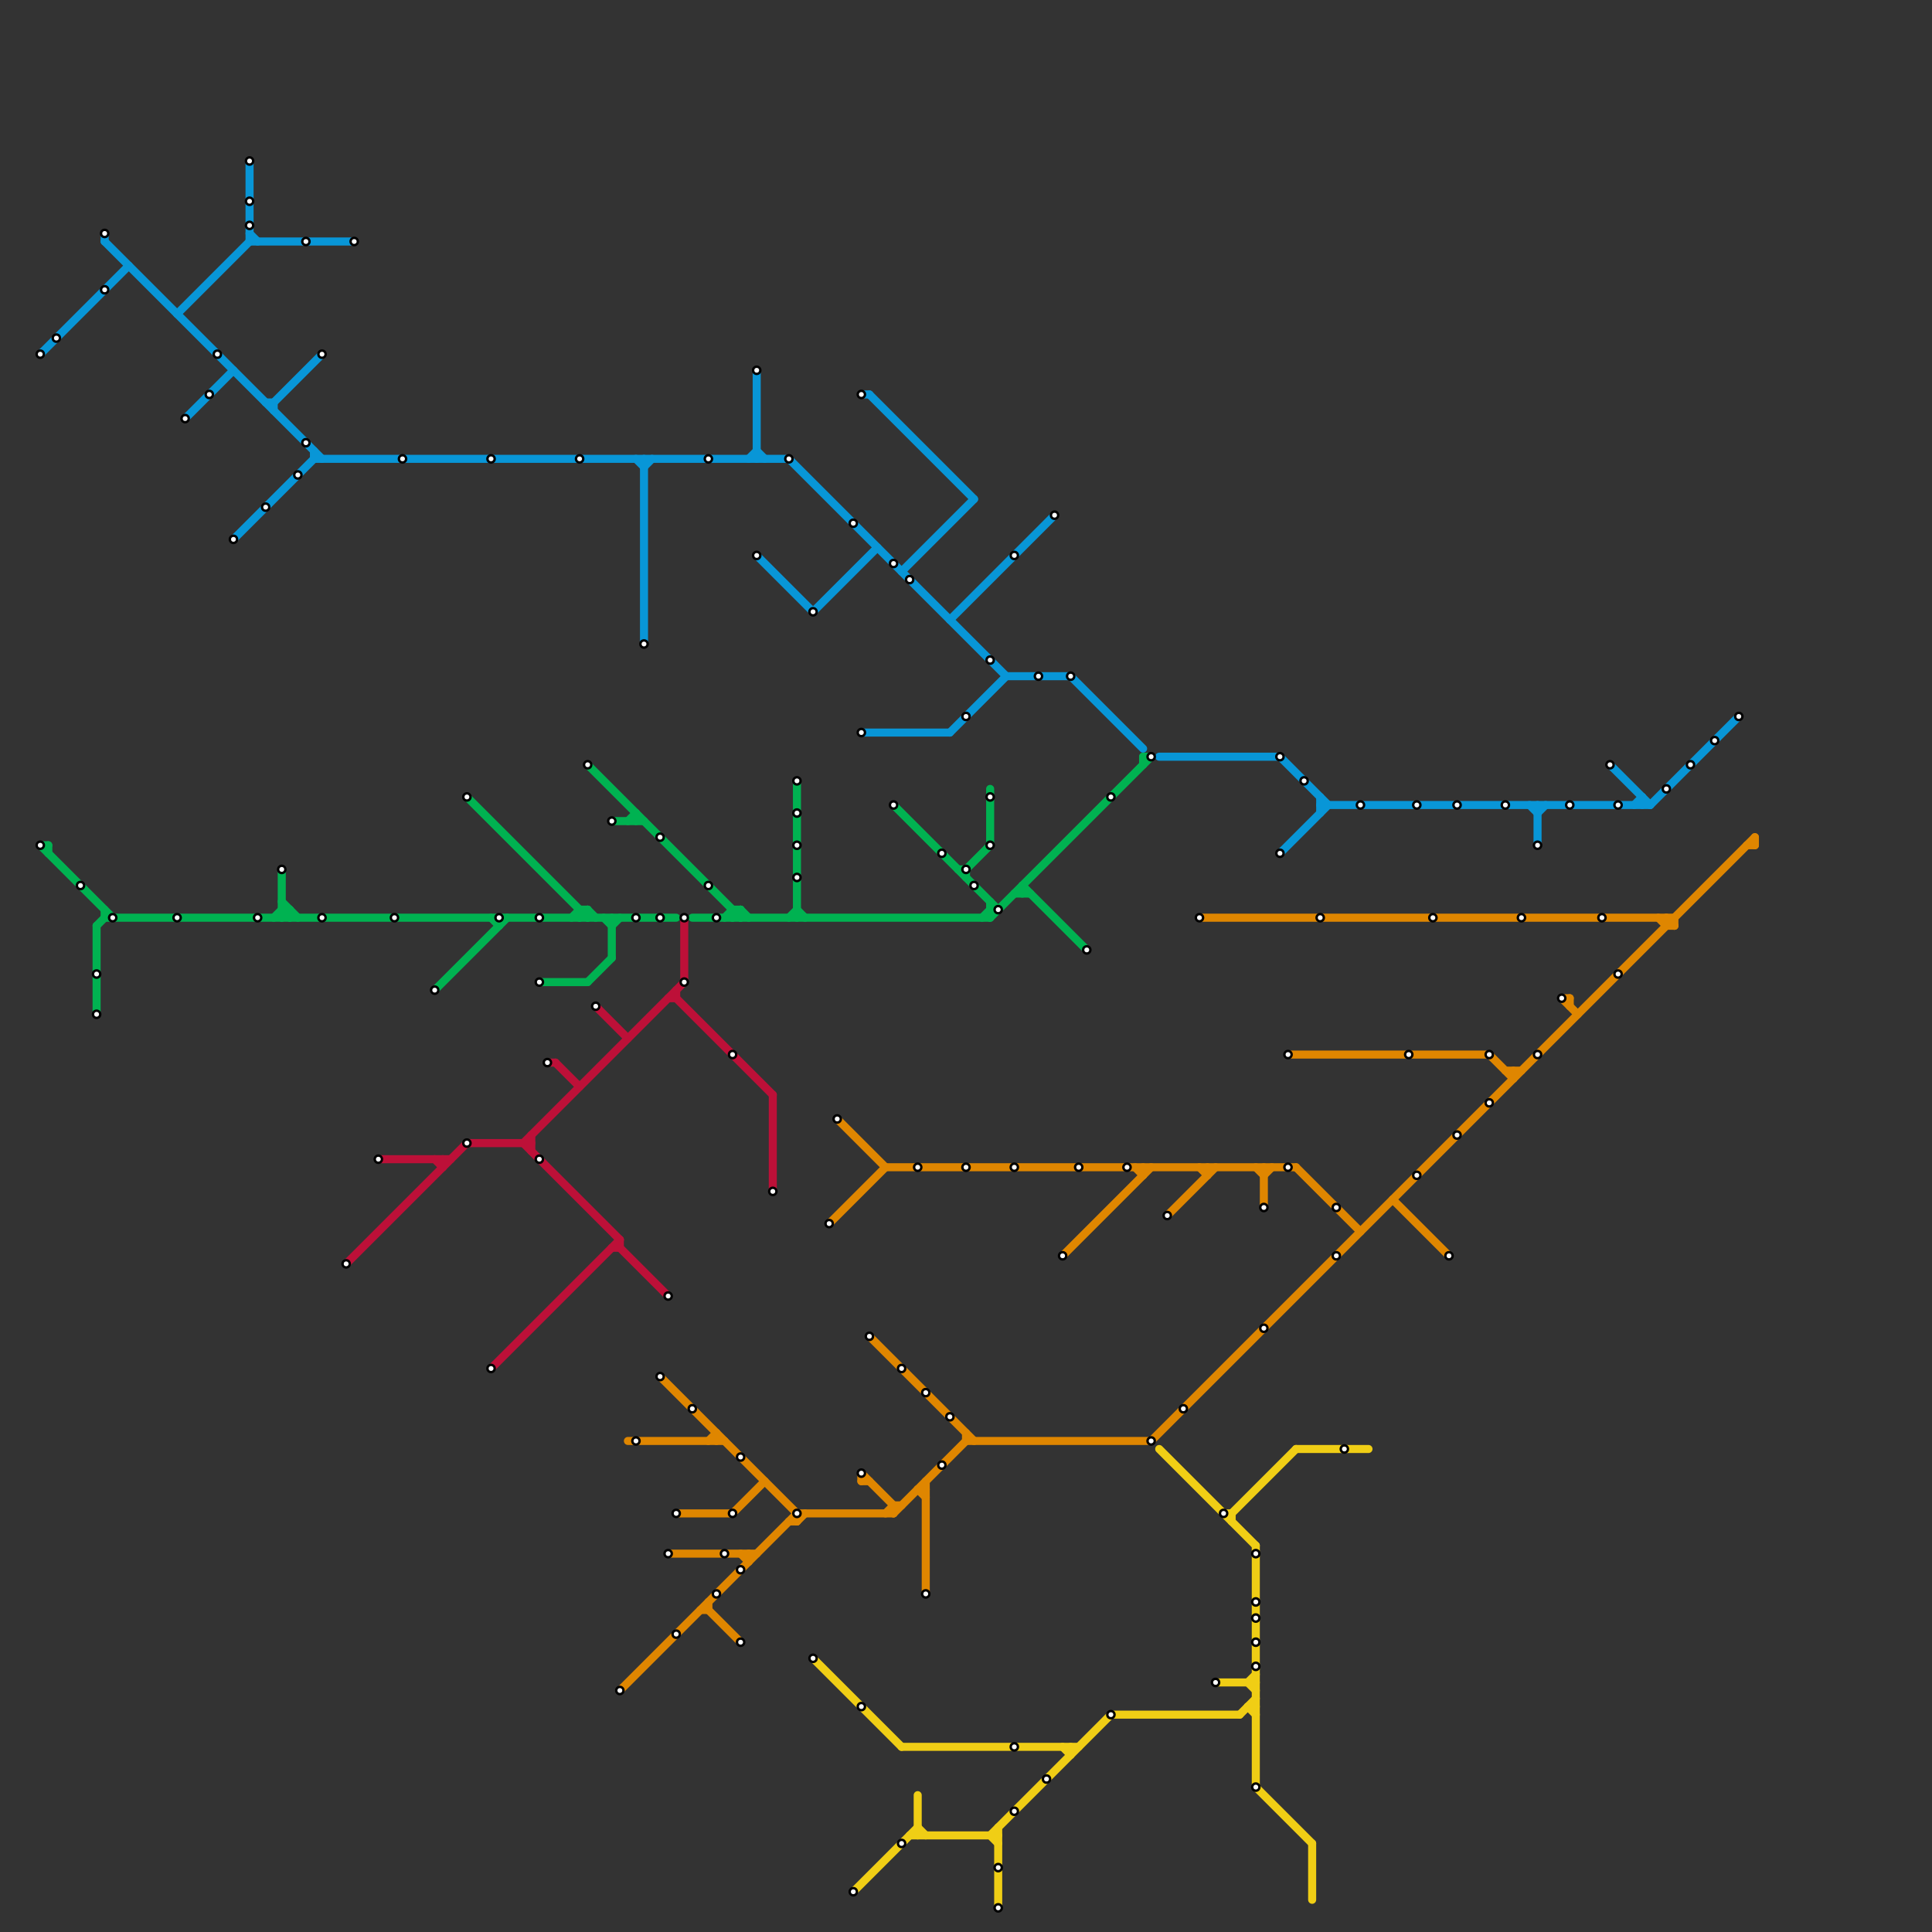 
<svg version="1.1" xmlns="http://www.w3.org/2000/svg" viewBox="0 0 240 240">
<rect x="0" y="0" width="240" height="240" fill="#333333" stroke="none"/>
<style>text { font: 1px Helvetica; font-weight: 600; white-space: pre; dominant-baseline: central; } line { stroke-width: 1; fill: none; stroke-linecap: round; stroke-linejoin: round; } .c0 { stroke: #0896d7 } .c1 { stroke: #00b251 } .c2 { stroke: #bd1038 } .c3 { stroke: #df8600 } .c4 { stroke: #f0ce15 } .w1 { stroke-width: 1; }</style><defs><g id="wm-xf"><circle r="1.2" fill="#000"/><circle r="0.9" fill="#fff"/><circle r="0.6" fill="#000"/><circle r="0.3" fill="#fff"/></g><g id="wm"><circle r="0.6" fill="#000"/><circle r="0.3" fill="#fff"/></g></defs><line class="c0 " x1="101" y1="76" x2="109" y2="68"/><line class="c0 " x1="107" y1="49" x2="108" y2="49"/><line class="c0 " x1="200" y1="95" x2="205" y2="100"/><line class="c0 " x1="98" y1="57" x2="125" y2="84"/><line class="c0 " x1="34" y1="50" x2="34" y2="51"/><line class="c0 " x1="159" y1="94" x2="165" y2="100"/><line class="c0 " x1="203" y1="100" x2="204" y2="99"/><line class="c0 " x1="39" y1="57" x2="98" y2="57"/><line class="c0 " x1="13" y1="29" x2="13" y2="30"/><line class="c0 " x1="112" y1="71" x2="121" y2="62"/><line class="c0 " x1="159" y1="106" x2="165" y2="100"/><line class="c0 " x1="93" y1="57" x2="94" y2="56"/><line class="c0 " x1="107" y1="91" x2="118" y2="91"/><line class="c0 " x1="39" y1="56" x2="39" y2="57"/><line class="c0 " x1="31" y1="29" x2="32" y2="30"/><line class="c0 " x1="94" y1="69" x2="101" y2="76"/><line class="c0 " x1="22" y1="39" x2="31" y2="30"/><line class="c0 " x1="13" y1="30" x2="40" y2="57"/><line class="c0 " x1="164" y1="100" x2="205" y2="100"/><line class="c0 " x1="125" y1="84" x2="133" y2="84"/><line class="c0 " x1="191" y1="101" x2="192" y2="100"/><line class="c0 " x1="23" y1="52" x2="29" y2="46"/><line class="c0 " x1="190" y1="100" x2="191" y2="101"/><line class="c0 " x1="80" y1="58" x2="81" y2="57"/><line class="c0 " x1="191" y1="100" x2="191" y2="105"/><line class="c0 " x1="205" y1="100" x2="216" y2="89"/><line class="c0 " x1="94" y1="56" x2="95" y2="57"/><line class="c0 " x1="204" y1="99" x2="204" y2="100"/><line class="c0 " x1="94" y1="46" x2="94" y2="57"/><line class="c0 " x1="108" y1="49" x2="121" y2="62"/><line class="c0 " x1="118" y1="77" x2="131" y2="64"/><line class="c0 " x1="33" y1="50" x2="34" y2="50"/><line class="c0 " x1="118" y1="91" x2="125" y2="84"/><line class="c0 " x1="31" y1="20" x2="31" y2="30"/><line class="c0 " x1="79" y1="57" x2="80" y2="58"/><line class="c0 " x1="5" y1="44" x2="16" y2="33"/><line class="c0 " x1="34" y1="50" x2="40" y2="44"/><line class="c0 " x1="164" y1="99" x2="164" y2="101"/><line class="c0 " x1="133" y1="84" x2="142" y2="93"/><line class="c0 " x1="144" y1="94" x2="159" y2="94"/><line class="c0 " x1="80" y1="57" x2="80" y2="80"/><line class="c0 " x1="29" y1="67" x2="39" y2="57"/><line class="c0 " x1="31" y1="30" x2="44" y2="30"/><line class="c1 " x1="61" y1="114" x2="62" y2="115"/><line class="c1 " x1="111" y1="100" x2="124" y2="113"/><line class="c1 " x1="34" y1="114" x2="35" y2="113"/><line class="c1 " x1="76" y1="115" x2="77" y2="114"/><line class="c1 " x1="79" y1="101" x2="79" y2="102"/><line class="c1 " x1="90" y1="114" x2="91" y2="113"/><line class="c1 " x1="67" y1="122" x2="73" y2="122"/><line class="c1 " x1="92" y1="113" x2="92" y2="114"/><line class="c1 " x1="123" y1="113" x2="124" y2="113"/><line class="c1 " x1="99" y1="113" x2="100" y2="114"/><line class="c1 " x1="35" y1="113" x2="36" y2="113"/><line class="c1 " x1="142" y1="94" x2="142" y2="95"/><line class="c1 " x1="142" y1="94" x2="143" y2="94"/><line class="c1 " x1="5" y1="105" x2="6" y2="105"/><line class="c1 " x1="73" y1="113" x2="73" y2="114"/><line class="c1 " x1="62" y1="114" x2="62" y2="115"/><line class="c1 " x1="127" y1="110" x2="127" y2="111"/><line class="c1 " x1="123" y1="98" x2="123" y2="105"/><line class="c1 " x1="127" y1="110" x2="135" y2="118"/><line class="c1 " x1="119" y1="108" x2="120" y2="108"/><line class="c1 " x1="12" y1="115" x2="12" y2="126"/><line class="c1 " x1="123" y1="114" x2="143" y2="94"/><line class="c1 " x1="6" y1="105" x2="6" y2="106"/><line class="c1 " x1="91" y1="114" x2="92" y2="113"/><line class="c1 " x1="35" y1="112" x2="37" y2="114"/><line class="c1 " x1="76" y1="102" x2="80" y2="102"/><line class="c1 " x1="73" y1="122" x2="76" y2="119"/><line class="c1 " x1="72" y1="114" x2="73" y2="113"/><line class="c1 " x1="86" y1="114" x2="123" y2="114"/><line class="c1 " x1="5" y1="105" x2="14" y2="114"/><line class="c1 " x1="58" y1="99" x2="73" y2="114"/><line class="c1 " x1="71" y1="114" x2="72" y2="113"/><line class="c1 " x1="126" y1="111" x2="128" y2="111"/><line class="c1 " x1="13" y1="114" x2="84" y2="114"/><line class="c1 " x1="123" y1="112" x2="123" y2="114"/><line class="c1 " x1="76" y1="114" x2="76" y2="119"/><line class="c1 " x1="54" y1="123" x2="63" y2="114"/><line class="c1 " x1="91" y1="113" x2="92" y2="113"/><line class="c1 " x1="36" y1="113" x2="36" y2="114"/><line class="c1 " x1="120" y1="108" x2="120" y2="109"/><line class="c1 " x1="122" y1="114" x2="123" y2="113"/><line class="c1 " x1="75" y1="114" x2="76" y2="115"/><line class="c1 " x1="92" y1="113" x2="93" y2="114"/><line class="c1 " x1="120" y1="108" x2="123" y2="105"/><line class="c1 " x1="99" y1="97" x2="99" y2="114"/><line class="c1 " x1="98" y1="114" x2="99" y2="113"/><line class="c1 " x1="91" y1="113" x2="91" y2="114"/><line class="c1 " x1="35" y1="113" x2="36" y2="114"/><line class="c1 " x1="73" y1="113" x2="74" y2="114"/><line class="c1 " x1="13" y1="113" x2="13" y2="114"/><line class="c1 " x1="72" y1="113" x2="72" y2="114"/><line class="c1 " x1="35" y1="108" x2="35" y2="114"/><line class="c1 " x1="72" y1="113" x2="73" y2="113"/><line class="c1 " x1="35" y1="114" x2="36" y2="113"/><line class="c1 " x1="78" y1="102" x2="79" y2="101"/><line class="c1 " x1="12" y1="115" x2="13" y2="114"/><line class="c1 " x1="73" y1="95" x2="92" y2="114"/><line class="c2 " x1="84" y1="123" x2="84" y2="124"/><line class="c2 " x1="43" y1="157" x2="58" y2="142"/><line class="c2 " x1="84" y1="124" x2="96" y2="136"/><line class="c2 " x1="69" y1="132" x2="72" y2="135"/><line class="c2 " x1="77" y1="155" x2="83" y2="161"/><line class="c2 " x1="66" y1="141" x2="66" y2="143"/><line class="c2 " x1="54" y1="144" x2="55" y2="145"/><line class="c2 " x1="47" y1="144" x2="56" y2="144"/><line class="c2 " x1="65" y1="142" x2="85" y2="122"/><line class="c2 " x1="68" y1="132" x2="69" y2="132"/><line class="c2 " x1="65" y1="142" x2="77" y2="154"/><line class="c2 " x1="74" y1="125" x2="78" y2="129"/><line class="c2 " x1="76" y1="155" x2="77" y2="155"/><line class="c2 " x1="83" y1="124" x2="84" y2="124"/><line class="c2 " x1="55" y1="144" x2="55" y2="145"/><line class="c2 " x1="96" y1="136" x2="96" y2="148"/><line class="c2 " x1="85" y1="114" x2="85" y2="122"/><line class="c2 " x1="58" y1="142" x2="66" y2="142"/><line class="c2 " x1="77" y1="154" x2="77" y2="155"/><line class="c2 " x1="61" y1="170" x2="77" y2="154"/><line class="c3 " x1="187" y1="133" x2="189" y2="133"/><line class="c3 " x1="78" y1="179" x2="90" y2="179"/><line class="c3 " x1="84" y1="188" x2="91" y2="188"/><line class="c3 " x1="99" y1="188" x2="111" y2="188"/><line class="c3 " x1="207" y1="114" x2="207" y2="115"/><line class="c3 " x1="99" y1="188" x2="99" y2="189"/><line class="c3 " x1="77" y1="210" x2="99" y2="188"/><line class="c3 " x1="110" y1="188" x2="111" y2="187"/><line class="c3 " x1="157" y1="146" x2="158" y2="145"/><line class="c3 " x1="143" y1="179" x2="218" y2="104"/><line class="c3 " x1="120" y1="178" x2="120" y2="179"/><line class="c3 " x1="103" y1="152" x2="110" y2="145"/><line class="c3 " x1="194" y1="124" x2="195" y2="124"/><line class="c3 " x1="91" y1="188" x2="95" y2="184"/><line class="c3 " x1="88" y1="200" x2="92" y2="204"/><line class="c3 " x1="207" y1="115" x2="208" y2="115"/><line class="c3 " x1="208" y1="114" x2="208" y2="115"/><line class="c3 " x1="114" y1="185" x2="115" y2="186"/><line class="c3 " x1="206" y1="114" x2="207" y2="115"/><line class="c3 " x1="92" y1="193" x2="93" y2="194"/><line class="c3 " x1="88" y1="199" x2="88" y2="200"/><line class="c3 " x1="142" y1="145" x2="142" y2="146"/><line class="c3 " x1="160" y1="131" x2="185" y2="131"/><line class="c3 " x1="111" y1="187" x2="112" y2="187"/><line class="c3 " x1="114" y1="185" x2="115" y2="185"/><line class="c3 " x1="111" y1="188" x2="120" y2="179"/><line class="c3 " x1="149" y1="145" x2="150" y2="146"/><line class="c3 " x1="185" y1="131" x2="188" y2="134"/><line class="c3 " x1="188" y1="133" x2="188" y2="134"/><line class="c3 " x1="82" y1="171" x2="99" y2="188"/><line class="c3 " x1="173" y1="149" x2="180" y2="156"/><line class="c3 " x1="195" y1="124" x2="195" y2="125"/><line class="c3 " x1="132" y1="156" x2="143" y2="145"/><line class="c3 " x1="93" y1="193" x2="93" y2="194"/><line class="c3 " x1="107" y1="183" x2="107" y2="184"/><line class="c3 " x1="207" y1="114" x2="208" y2="115"/><line class="c3 " x1="87" y1="200" x2="88" y2="200"/><line class="c3 " x1="111" y1="187" x2="111" y2="188"/><line class="c3 " x1="218" y1="104" x2="218" y2="105"/><line class="c3 " x1="108" y1="166" x2="121" y2="179"/><line class="c3 " x1="104" y1="139" x2="110" y2="145"/><line class="c3 " x1="115" y1="184" x2="115" y2="198"/><line class="c3 " x1="107" y1="184" x2="108" y2="184"/><line class="c3 " x1="145" y1="151" x2="151" y2="145"/><line class="c3 " x1="99" y1="189" x2="100" y2="188"/><line class="c3 " x1="150" y1="145" x2="150" y2="146"/><line class="c3 " x1="107" y1="183" x2="111" y2="187"/><line class="c3 " x1="157" y1="145" x2="157" y2="150"/><line class="c3 " x1="149" y1="114" x2="208" y2="114"/><line class="c3 " x1="110" y1="145" x2="161" y2="145"/><line class="c3 " x1="156" y1="145" x2="157" y2="146"/><line class="c3 " x1="88" y1="179" x2="89" y2="178"/><line class="c3 " x1="141" y1="145" x2="142" y2="146"/><line class="c3 " x1="89" y1="178" x2="89" y2="179"/><line class="c3 " x1="83" y1="193" x2="94" y2="193"/><line class="c3 " x1="217" y1="105" x2="218" y2="105"/><line class="c3 " x1="120" y1="179" x2="143" y2="179"/><line class="c3 " x1="98" y1="189" x2="99" y2="189"/><line class="c3 " x1="161" y1="145" x2="169" y2="153"/><line class="c3 " x1="194" y1="124" x2="196" y2="126"/><line class="c4 " x1="154" y1="213" x2="156" y2="211"/><line class="c4 " x1="123" y1="228" x2="138" y2="213"/><line class="c4 " x1="155" y1="209" x2="156" y2="210"/><line class="c4 " x1="163" y1="229" x2="163" y2="236"/><line class="c4 " x1="153" y1="188" x2="161" y2="180"/><line class="c4 " x1="123" y1="228" x2="124" y2="229"/><line class="c4 " x1="155" y1="212" x2="156" y2="212"/><line class="c4 " x1="156" y1="222" x2="163" y2="229"/><line class="c4 " x1="106" y1="235" x2="114" y2="227"/><line class="c4 " x1="101" y1="206" x2="112" y2="217"/><line class="c4 " x1="132" y1="217" x2="133" y2="218"/><line class="c4 " x1="114" y1="223" x2="114" y2="228"/><line class="c4 " x1="138" y1="213" x2="154" y2="213"/><line class="c4 " x1="156" y1="192" x2="156" y2="222"/><line class="c4 " x1="152" y1="188" x2="153" y2="188"/><line class="c4 " x1="114" y1="227" x2="115" y2="228"/><line class="c4 " x1="133" y1="217" x2="133" y2="218"/><line class="c4 " x1="113" y1="228" x2="124" y2="228"/><line class="c4 " x1="155" y1="209" x2="156" y2="208"/><line class="c4 " x1="151" y1="209" x2="156" y2="209"/><line class="c4 " x1="144" y1="180" x2="156" y2="192"/><line class="c4 " x1="124" y1="227" x2="124" y2="237"/><line class="c4 " x1="112" y1="217" x2="134" y2="217"/><line class="c4 " x1="155" y1="212" x2="156" y2="213"/><line class="c4 " x1="161" y1="180" x2="170" y2="180"/><line class="c4 " x1="153" y1="188" x2="153" y2="189"/>

<use x="5" y="44" href="#wm"/><use x="5" y="105" href="#wm"/><use x="7" y="42" href="#wm"/><use x="10" y="110" href="#wm"/><use x="12" y="121" href="#wm"/><use x="12" y="126" href="#wm"/><use x="13" y="29" href="#wm"/><use x="13" y="36" href="#wm"/><use x="14" y="114" href="#wm"/><use x="22" y="114" href="#wm"/><use x="23" y="52" href="#wm"/><use x="26" y="49" href="#wm"/><use x="27" y="44" href="#wm"/><use x="29" y="67" href="#wm"/><use x="31" y="20" href="#wm"/><use x="31" y="25" href="#wm"/><use x="31" y="28" href="#wm"/><use x="32" y="114" href="#wm"/><use x="33" y="63" href="#wm"/><use x="35" y="108" href="#wm"/><use x="37" y="59" href="#wm"/><use x="38" y="30" href="#wm"/><use x="38" y="55" href="#wm"/><use x="40" y="44" href="#wm"/><use x="40" y="114" href="#wm"/><use x="43" y="157" href="#wm"/><use x="44" y="30" href="#wm"/><use x="47" y="144" href="#wm"/><use x="49" y="114" href="#wm"/><use x="50" y="57" href="#wm"/><use x="54" y="123" href="#wm"/><use x="58" y="99" href="#wm"/><use x="58" y="142" href="#wm"/><use x="61" y="57" href="#wm"/><use x="61" y="170" href="#wm"/><use x="62" y="114" href="#wm"/><use x="67" y="114" href="#wm"/><use x="67" y="122" href="#wm"/><use x="67" y="144" href="#wm"/><use x="68" y="132" href="#wm"/><use x="72" y="57" href="#wm"/><use x="73" y="95" href="#wm"/><use x="74" y="125" href="#wm"/><use x="76" y="102" href="#wm"/><use x="77" y="210" href="#wm"/><use x="79" y="114" href="#wm"/><use x="79" y="179" href="#wm"/><use x="80" y="80" href="#wm"/><use x="82" y="104" href="#wm"/><use x="82" y="114" href="#wm"/><use x="82" y="171" href="#wm"/><use x="83" y="161" href="#wm"/><use x="83" y="193" href="#wm"/><use x="84" y="188" href="#wm"/><use x="84" y="203" href="#wm"/><use x="85" y="114" href="#wm"/><use x="85" y="122" href="#wm"/><use x="86" y="175" href="#wm"/><use x="88" y="57" href="#wm"/><use x="88" y="110" href="#wm"/><use x="89" y="114" href="#wm"/><use x="89" y="198" href="#wm"/><use x="90" y="193" href="#wm"/><use x="91" y="131" href="#wm"/><use x="91" y="188" href="#wm"/><use x="92" y="181" href="#wm"/><use x="92" y="195" href="#wm"/><use x="92" y="204" href="#wm"/><use x="94" y="46" href="#wm"/><use x="94" y="69" href="#wm"/><use x="96" y="148" href="#wm"/><use x="98" y="57" href="#wm"/><use x="99" y="97" href="#wm"/><use x="99" y="101" href="#wm"/><use x="99" y="105" href="#wm"/><use x="99" y="109" href="#wm"/><use x="99" y="188" href="#wm"/><use x="101" y="76" href="#wm"/><use x="101" y="206" href="#wm"/><use x="103" y="152" href="#wm"/><use x="104" y="139" href="#wm"/><use x="106" y="65" href="#wm"/><use x="106" y="235" href="#wm"/><use x="107" y="49" href="#wm"/><use x="107" y="91" href="#wm"/><use x="107" y="183" href="#wm"/><use x="107" y="212" href="#wm"/><use x="108" y="166" href="#wm"/><use x="111" y="70" href="#wm"/><use x="111" y="100" href="#wm"/><use x="112" y="170" href="#wm"/><use x="112" y="229" href="#wm"/><use x="113" y="72" href="#wm"/><use x="114" y="145" href="#wm"/><use x="115" y="173" href="#wm"/><use x="115" y="198" href="#wm"/><use x="117" y="106" href="#wm"/><use x="117" y="182" href="#wm"/><use x="118" y="176" href="#wm"/><use x="120" y="89" href="#wm"/><use x="120" y="108" href="#wm"/><use x="120" y="145" href="#wm"/><use x="121" y="110" href="#wm"/><use x="123" y="82" href="#wm"/><use x="123" y="99" href="#wm"/><use x="123" y="105" href="#wm"/><use x="124" y="113" href="#wm"/><use x="124" y="232" href="#wm"/><use x="124" y="237" href="#wm"/><use x="126" y="69" href="#wm"/><use x="126" y="145" href="#wm"/><use x="126" y="217" href="#wm"/><use x="126" y="225" href="#wm"/><use x="129" y="84" href="#wm"/><use x="130" y="221" href="#wm"/><use x="131" y="64" href="#wm"/><use x="132" y="156" href="#wm"/><use x="133" y="84" href="#wm"/><use x="134" y="145" href="#wm"/><use x="135" y="118" href="#wm"/><use x="138" y="99" href="#wm"/><use x="138" y="213" href="#wm"/><use x="140" y="145" href="#wm"/><use x="143" y="94" href="#wm"/><use x="143" y="179" href="#wm"/><use x="145" y="151" href="#wm"/><use x="147" y="175" href="#wm"/><use x="149" y="114" href="#wm"/><use x="151" y="209" href="#wm"/><use x="152" y="188" href="#wm"/><use x="156" y="193" href="#wm"/><use x="156" y="199" href="#wm"/><use x="156" y="201" href="#wm"/><use x="156" y="204" href="#wm"/><use x="156" y="207" href="#wm"/><use x="156" y="222" href="#wm"/><use x="157" y="150" href="#wm"/><use x="157" y="165" href="#wm"/><use x="159" y="94" href="#wm"/><use x="159" y="106" href="#wm"/><use x="160" y="131" href="#wm"/><use x="160" y="145" href="#wm"/><use x="162" y="97" href="#wm"/><use x="164" y="114" href="#wm"/><use x="166" y="150" href="#wm"/><use x="166" y="156" href="#wm"/><use x="167" y="180" href="#wm"/><use x="169" y="100" href="#wm"/><use x="175" y="131" href="#wm"/><use x="176" y="100" href="#wm"/><use x="176" y="146" href="#wm"/><use x="178" y="114" href="#wm"/><use x="180" y="156" href="#wm"/><use x="181" y="100" href="#wm"/><use x="181" y="141" href="#wm"/><use x="185" y="131" href="#wm"/><use x="185" y="137" href="#wm"/><use x="187" y="100" href="#wm"/><use x="189" y="114" href="#wm"/><use x="191" y="105" href="#wm"/><use x="191" y="131" href="#wm"/><use x="194" y="124" href="#wm"/><use x="195" y="100" href="#wm"/><use x="199" y="114" href="#wm"/><use x="200" y="95" href="#wm"/><use x="201" y="100" href="#wm"/><use x="201" y="121" href="#wm"/><use x="207" y="98" href="#wm"/><use x="210" y="95" href="#wm"/><use x="213" y="92" href="#wm"/><use x="216" y="89" href="#wm"/>
</svg>

